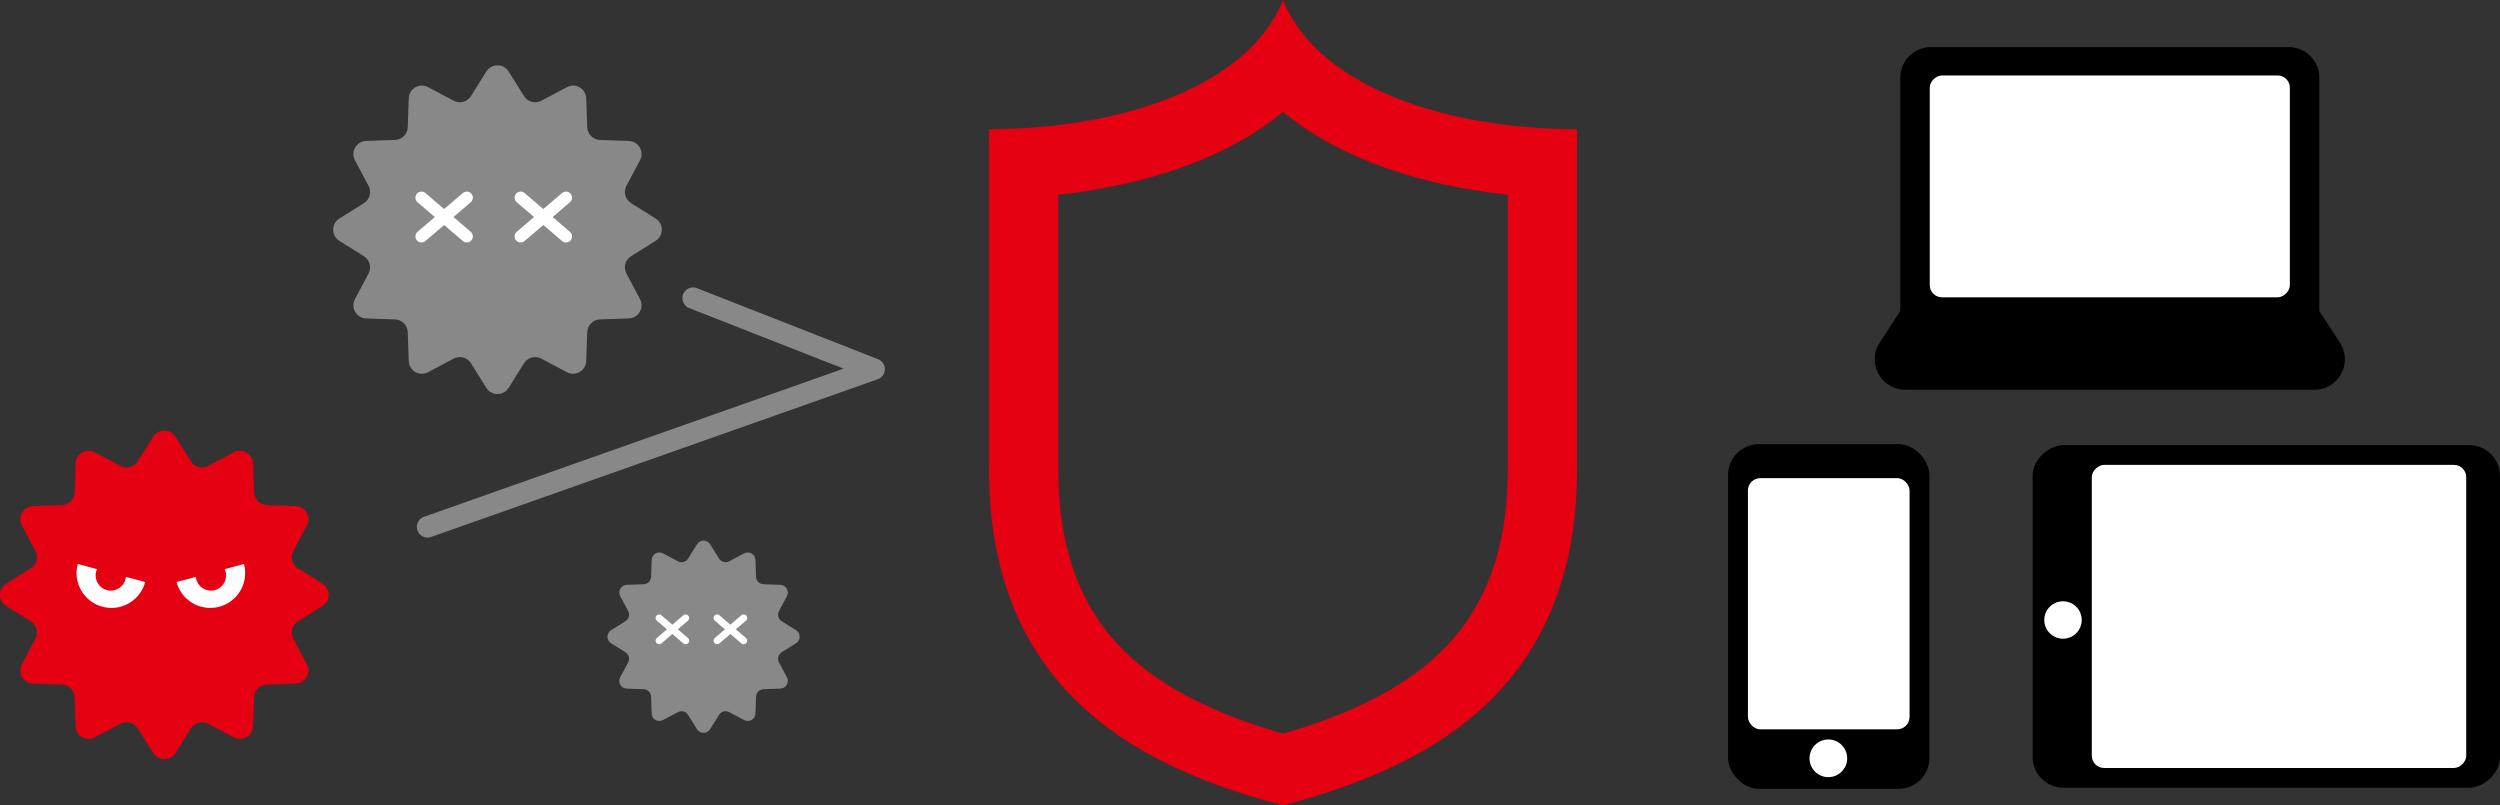 <?xml version="1.0" encoding="UTF-8"?>
<svg id="_レイヤー_2" data-name="レイヤー 2" xmlns="http://www.w3.org/2000/svg" width="447.992" height="144.325" viewBox="0 0 447.992 144.325">
  <rect x="0" y="0" width="447.992" height="144.325" fill="#333333" stroke="none"/>
  <defs>
    <style>
      .cls-1 {
        fill: #fff;
      }

      .cls-2 {
        stroke-width: 2.172px;
      }

      .cls-2, .cls-3 {
        stroke: #fff;
      }

      .cls-2, .cls-3, .cls-4 {
        fill: none;
        stroke-linecap: round;
        stroke-linejoin: round;
      }

      .cls-5 {
        fill: #e50012;
      }

      .cls-3 {
        stroke-width: 1.27px;
      }

      .cls-4 {
        stroke: #888;
        stroke-width: 3.831px;
      }

      .cls-6 {
        fill: #888;
      }
    </style>
  </defs>
  <g id="_レイヤー_1-2" data-name="レイヤー 1">
    <g>
      <g>
        <path class="cls-5" d="M57.79,108.588l-4.403,2.757c-1.048,.656-1.411,2.011-.831,3.103l2.434,4.584c.817,1.538-.26,3.401-2,3.461l-5.185,.18c-1.238,.043-2.231,1.036-2.274,2.274l-.18,5.185c-.06,1.741-1.923,2.817-3.461,2l-4.583-2.434c-1.092-.58-2.447-.217-3.103,.831l-2.756,4.403c-.924,1.475-3.072,1.475-3.996,0l-2.757-4.403c-.656-1.048-2.011-1.411-3.103-.831l-4.584,2.434c-1.538,.817-3.401-.26-3.461-2l-.18-5.185c-.043-1.238-1.036-2.231-2.274-2.274l-5.185-.18c-1.741-.06-2.817-1.923-2-3.461l2.434-4.583c.58-1.092,.217-2.447-.831-3.103l-4.403-2.756c-1.475-.924-1.475-3.072-0-3.996l4.403-2.757c1.048-.656,1.411-2.011,.831-3.103l-2.434-4.584c-.817-1.538,.26-3.401,2-3.461l5.185-.18c1.238-.043,2.231-1.036,2.274-2.274l.18-5.185c.06-1.741,1.923-2.817,3.461-2l4.583,2.434c1.092,.58,2.447,.217,3.103-.831l2.756-4.403c.924-1.475,3.072-1.475,3.996-0l2.757,4.403c.656,1.048,2.011,1.411,3.103,.831l4.584-2.434c1.538-.817,3.401,.26,3.461,2l.18,5.185c.043,1.238,1.036,2.231,2.274,2.274l5.185,.18c1.741,.06,2.817,1.923,2,3.461l-2.434,4.583c-.58,1.092-.217,2.447,.831,3.103l4.403,2.756c1.475,.924,1.475,3.072,0,3.996Z"/>
        <g>
          <path class="cls-1" d="M26.017,104.302c-.894,3.338-4.325,5.319-7.663,4.424-3.338-.894-5.319-4.325-4.424-7.663l12.087,3.239Z"/>
          <circle class="cls-5" cx="19.856" cy="103.121" r="2.72"/>
        </g>
        <g>
          <path class="cls-1" d="M31.636,104.302c.894,3.338,4.325,5.319,7.663,4.424,3.338-.894,5.319-4.325,4.424-7.663l-12.087,3.239Z"/>
          <circle class="cls-5" cx="37.796" cy="103.121" r="2.72"/>
        </g>
      </g>
      <g>
        <path class="cls-6" d="M117.489,43.155l-4.403,2.757c-1.048,.656-1.411,2.011-.831,3.103l2.434,4.584c.817,1.538-.26,3.401-2,3.461l-5.185,.18c-1.238,.043-2.231,1.036-2.274,2.274l-.18,5.185c-.06,1.741-1.923,2.817-3.461,2l-4.583-2.434c-1.092-.58-2.447-.217-3.103,.831l-2.756,4.403c-.924,1.475-3.072,1.475-3.996,0l-2.757-4.403c-.656-1.048-2.011-1.411-3.103-.831l-4.584,2.434c-1.538,.817-3.401-.26-3.461-2l-.18-5.185c-.043-1.238-1.036-2.231-2.274-2.274l-5.185-.18c-1.741-.06-2.817-1.923-2-3.461l2.434-4.583c.58-1.092,.217-2.447-.831-3.103l-4.403-2.756c-1.475-.924-1.475-3.072-0-3.996l4.403-2.757c1.048-.656,1.411-2.011,.831-3.103l-2.434-4.584c-.817-1.538,.26-3.401,2-3.461l5.185-.18c1.238-.043,2.231-1.036,2.274-2.274l.18-5.185c.06-1.741,1.923-2.817,3.461-2l4.583,2.434c1.092,.58,2.447,.217,3.103-.831l2.756-4.403c.924-1.475,3.072-1.475,3.996-0l2.757,4.403c.656,1.048,2.011,1.411,3.103,.831l4.584-2.434c1.538-.817,3.401,.26,3.461,2l.18,5.185c.043,1.238,1.036,2.231,2.274,2.274l5.185,.18c1.741,.06,2.817,1.923,2,3.461l-2.434,4.583c-.58,1.092-.217,2.447,.831,3.103l4.403,2.756c1.475,.924,1.475,3.072,0,3.996Z"/>
        <g>
          <line class="cls-2" x1="75.529" y1="35.416" x2="83.645" y2="42.363"/>
          <line class="cls-2" x1="83.645" y1="35.416" x2="75.529" y2="42.363"/>
        </g>
        <g>
          <line class="cls-2" x1="93.303" y1="35.416" x2="101.419" y2="42.363"/>
          <line class="cls-2" x1="101.419" y1="35.416" x2="93.303" y2="42.363"/>
        </g>
      </g>
      <g>
        <path class="cls-6" d="M142.65,115.267l-2.575,1.612c-.613,.384-.825,1.176-.486,1.815l1.423,2.68c.478,.9-.152,1.989-1.17,2.024l-3.032,.105c-.724,.025-1.305,.606-1.33,1.33l-.105,3.032c-.035,1.018-1.124,1.647-2.024,1.17l-2.68-1.423c-.639-.339-1.431-.127-1.815,.486l-1.612,2.574c-.54,.863-1.796,.863-2.336,0l-1.612-2.575c-.384-.613-1.176-.825-1.815-.486l-2.68,1.423c-.9,.478-1.989-.152-2.024-1.17l-.105-3.032c-.025-.724-.606-1.305-1.33-1.33l-3.032-.105c-1.018-.035-1.647-1.124-1.17-2.024l1.423-2.68c.339-.639,.127-1.431-.486-1.815l-2.574-1.612c-.863-.54-.863-1.796-0-2.336l2.575-1.612c.613-.384,.825-1.176,.486-1.815l-1.423-2.68c-.478-.9,.152-1.989,1.17-2.024l3.032-.105c.724-.025,1.305-.606,1.33-1.33l.105-3.032c.035-1.018,1.124-1.647,2.024-1.17l2.68,1.423c.639,.339,1.431,.127,1.815-.486l1.612-2.574c.54-.863,1.796-.863,2.336-0l1.612,2.575c.384,.613,1.176,.825,1.815,.486l2.68-1.423c.9-.478,1.989,.152,2.024,1.17l.105,3.032c.025,.724,.606,1.305,1.33,1.33l3.032,.105c1.018,.035,1.647,1.124,1.17,2.024l-1.423,2.68c-.339,.639-.127,1.431,.486,1.815l2.574,1.612c.863,.54,.863,1.796,0,2.336Z"/>
        <g>
          <line class="cls-3" x1="118.115" y1="110.742" x2="122.86" y2="114.804"/>
          <line class="cls-3" x1="122.86" y1="110.742" x2="118.115" y2="114.804"/>
        </g>
        <g>
          <line class="cls-3" x1="128.508" y1="110.742" x2="133.253" y2="114.804"/>
          <line class="cls-3" x1="133.253" y1="110.742" x2="128.508" y2="114.804"/>
        </g>
      </g>
      <g>
        <rect x="309.664" y="79.591" width="36.08" height="61.772" rx="5.535" ry="5.535"/>
        <rect class="cls-1" x="313.222" y="85.681" width="28.965" height="45.011" rx="2.214" ry="2.214"/>
        <circle class="cls-1" cx="327.634" cy="135.887" r="3.375"/>
      </g>
      <g>
        <rect x="375.425" y="68.587" width="61.385" height="83.749" rx="5.5" ry="5.5" transform="translate(516.579 -295.655) rotate(90)"/>
        <rect class="cls-1" x="381.235" y="76.915" width="54.314" height="67.094" rx="2.2" ry="2.2" transform="translate(518.854 -297.93) rotate(90)"/>
        <circle class="cls-1" cx="369.683" cy="111.1" r="3.354"/>
      </g>
      <g>
        <path d="M419.332,61.451l-3.721-5.727h-0V13.917c0-3.022-2.45-5.471-5.471-5.471h-64.14c-3.022,0-5.471,2.45-5.471,5.471V55.724h-0l-3.721,5.728c-.565,.869-.865,1.883-.865,2.919,0,3.022,2.45,5.471,5.471,5.471l73.312-0c3.022,0,5.471-2.45,5.471-5.471,0-1.036-.301-2.05-.865-2.919Z"/>
        <rect class="cls-1" x="358.192" y="1.137" width="39.755" height="64.525" rx="2.188" ry="2.188" transform="translate(411.469 -344.671) rotate(90)"/>
      </g>
      <path class="cls-5" d="M229.913,20.051c10.536,8.709,25.538,13.258,40.277,14.845l0,49.239c0,14.699-4.28,25.72-13.084,33.694-7.969,7.217-18.769,11.198-27.193,13.624-8.424-2.426-19.225-6.407-27.193-13.624-8.804-7.973-13.084-18.995-13.084-33.694V34.896c14.739-1.588,29.741-6.137,40.277-14.845m0-20.051c-6.438,16.017-30.173,23.152-52.685,23.152l0,60.983c0,40.622,28.205,53.691,52.685,60.189,24.48-6.498,52.685-19.568,52.685-60.189l-0-60.983c-22.512,0-46.248-7.136-52.685-23.152h0Z"/>
      <polyline class="cls-4" points="124.2 53.425 156.647 66.154 76.618 94.414"/>
    </g>
  </g>
</svg>